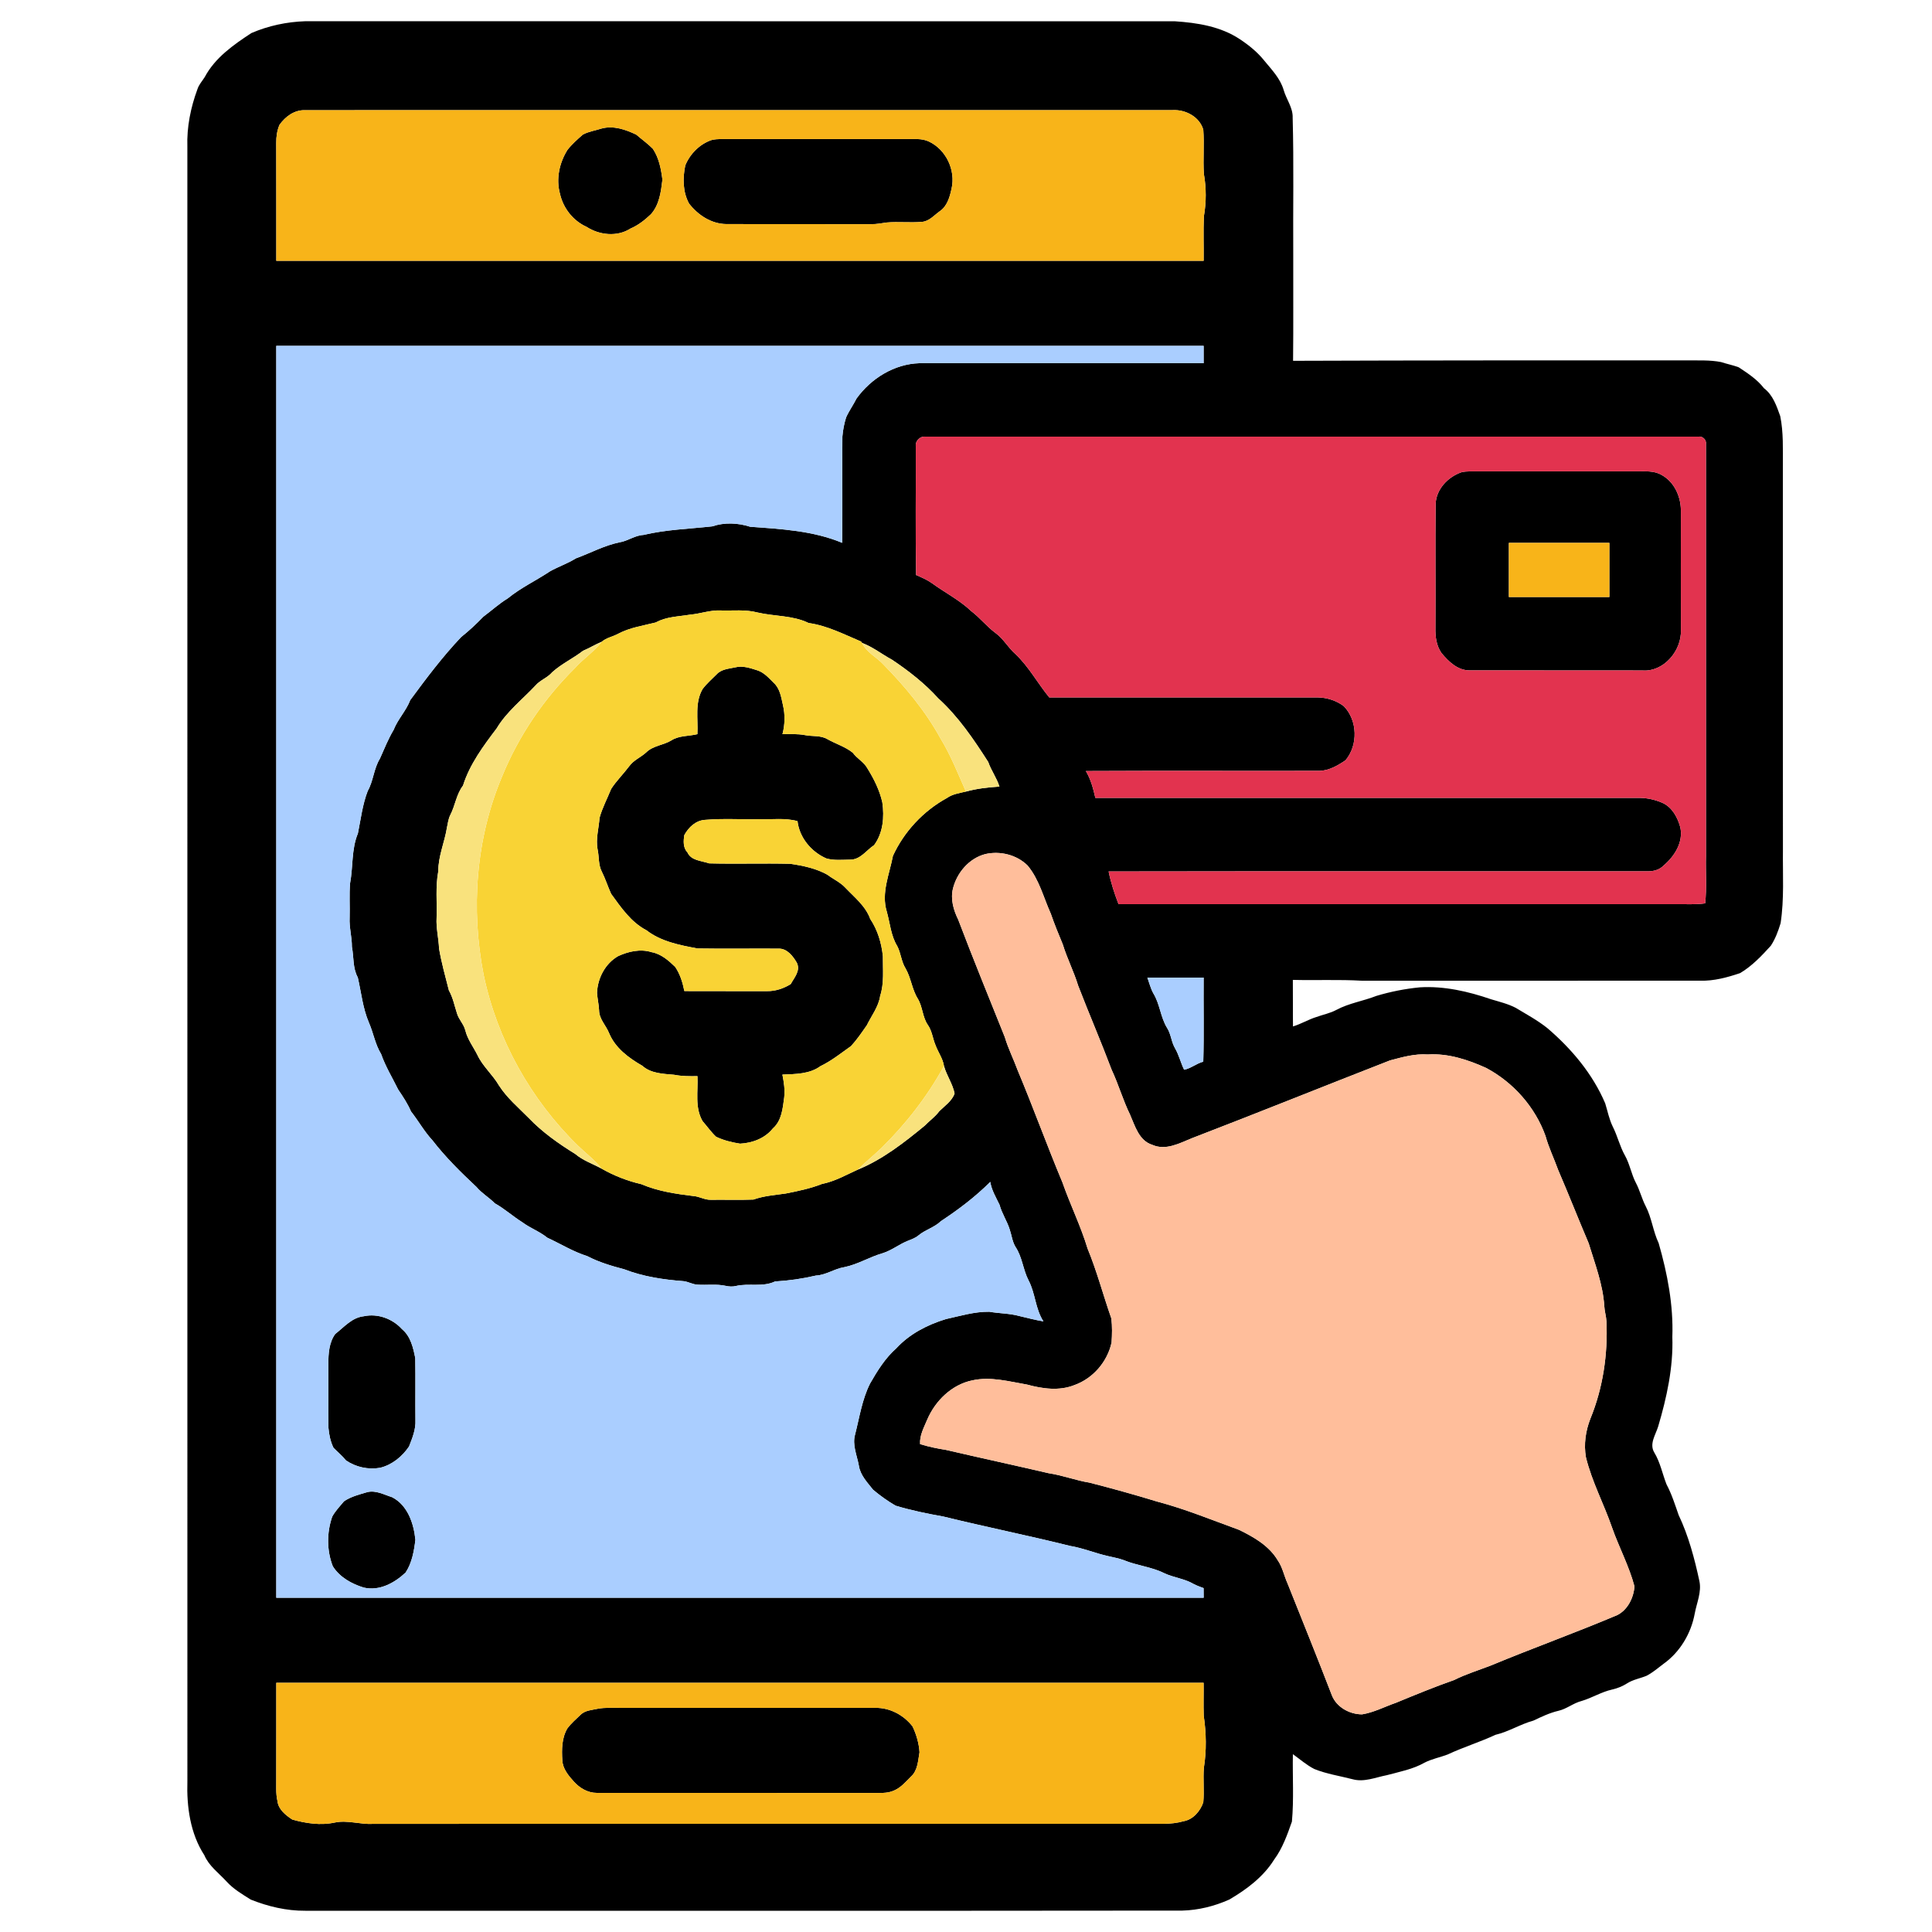 <?xml version="1.0" encoding="UTF-8" ?>
<!DOCTYPE svg PUBLIC "-//W3C//DTD SVG 1.1//EN" "http://www.w3.org/Graphics/SVG/1.1/DTD/svg11.dtd">
<svg width="1000pt" height="1000pt" viewBox="0 0 1000 1000" version="1.1" xmlns="http://www.w3.org/2000/svg">
<g id="#000000ff">
<path fill="#000000" opacity="1.00" d=" M 130.13 17.11 C 138.89 13.33 148.44 11.30 157.97 10.99 C 308.00 11.01 458.03 10.97 608.05 11.01 C 619.69 11.77 631.82 13.68 641.72 20.28 C 646.46 23.40 650.94 27.05 654.49 31.51 C 658.30 36.14 662.66 40.63 664.40 46.53 C 665.77 51.42 669.28 55.69 669.08 60.96 C 669.73 84.63 669.22 108.32 669.38 132.00 C 669.32 150.25 669.50 168.50 669.29 186.75 C 737.19 186.50 805.09 186.52 873.00 186.54 C 878.93 186.61 884.95 186.25 890.81 187.40 C 893.82 188.39 896.96 188.99 899.93 190.10 C 904.68 193.23 909.52 196.39 913.04 200.95 C 917.67 204.45 919.57 210.14 921.45 215.40 C 923.16 223.82 922.78 232.46 922.81 241.01 C 922.83 307.33 922.76 373.66 922.84 439.99 C 922.70 452.60 923.55 465.32 921.64 477.84 C 920.41 481.89 918.91 485.98 916.56 489.53 C 911.80 494.78 906.82 500.04 900.68 503.68 C 894.03 505.92 887.16 507.80 880.06 507.61 C 821.69 507.65 763.32 507.63 704.95 507.62 C 693.04 506.93 681.10 507.49 669.17 507.19 C 669.27 515.22 669.13 523.25 669.25 531.28 C 673.44 530.02 677.21 527.68 681.39 526.39 C 684.82 525.15 688.47 524.46 691.71 522.72 C 698.21 519.23 705.62 518.15 712.43 515.47 C 719.76 513.27 727.31 511.78 734.93 511.04 C 747.47 510.28 759.97 513.16 771.77 517.22 C 776.06 518.51 780.48 519.56 784.49 521.63 C 790.04 524.98 795.78 528.06 800.87 532.12 C 813.42 542.83 824.34 555.82 830.85 571.09 C 832.10 575.14 832.90 579.36 834.79 583.20 C 837.23 587.99 838.39 593.33 841.04 598.03 C 843.58 602.50 844.35 607.69 846.73 612.24 C 848.78 616.09 849.77 620.40 851.78 624.28 C 854.94 630.33 855.59 637.29 858.52 643.44 C 863.05 659.19 866.19 675.54 865.60 692.00 C 866.13 707.74 862.72 723.29 858.28 738.30 C 856.97 742.61 853.55 747.34 856.25 751.80 C 859.34 756.92 860.45 762.84 862.60 768.34 C 865.28 773.36 866.98 778.80 868.85 784.15 C 873.99 794.98 877.08 806.65 879.60 818.33 C 880.83 824.06 878.21 829.62 877.19 835.18 C 875.32 845.42 869.61 855.06 861.11 861.14 C 858.26 863.31 855.50 865.67 852.32 867.35 C 848.98 868.76 845.30 869.31 842.21 871.29 C 839.82 872.80 837.19 873.89 834.43 874.50 C 828.87 875.73 824.01 878.86 818.57 880.44 C 814.32 881.54 810.89 884.56 806.60 885.52 C 802.04 886.59 797.84 888.62 793.64 890.60 C 786.87 892.46 780.93 896.32 774.08 897.93 C 765.96 901.71 757.38 904.33 749.28 908.13 C 745.33 909.64 741.10 910.40 737.32 912.36 C 731.31 915.78 724.42 917.04 717.82 918.83 C 711.99 919.95 706.08 922.59 700.10 920.93 C 693.49 919.22 686.65 918.21 680.30 915.64 C 676.26 913.61 672.85 910.55 669.19 907.95 C 668.97 919.57 669.76 931.27 668.69 942.86 C 666.30 949.65 663.84 956.65 659.51 962.51 C 653.93 971.47 645.25 977.97 636.25 983.22 C 628.64 986.62 620.39 988.69 612.04 988.92 C 460.70 989.11 309.35 988.95 158.00 989.00 C 148.31 989.08 138.71 986.79 129.75 983.21 C 125.34 980.40 120.72 977.74 117.20 973.79 C 113.20 969.45 108.14 965.83 105.77 960.26 C 98.47 949.03 96.58 935.15 96.99 922.00 C 96.99 640.00 97.01 358.01 96.98 76.01 C 96.63 65.82 98.68 55.66 102.21 46.13 C 102.97 43.78 104.67 41.94 105.97 39.90 C 111.28 29.88 120.87 23.17 130.13 17.11 M 144.65 64.64 C 143.41 67.57 142.95 70.79 142.98 73.95 C 143.04 94.30 142.99 114.65 143.01 134.99 C 303.00 134.99 463.00 135.00 623.00 134.99 C 623.11 127.31 622.78 119.62 623.13 111.95 C 624.40 104.72 624.40 97.27 623.13 90.05 C 622.63 82.42 623.39 74.76 622.82 67.14 C 620.88 60.48 613.73 56.68 607.07 57.00 C 457.36 57.03 307.65 56.97 157.94 57.03 C 152.39 56.84 147.72 60.29 144.65 64.64 M 143.00 179.00 C 143.01 395.00 143.00 611.00 143.00 827.00 C 303.00 826.99 463.01 827.00 623.01 826.99 C 622.99 825.32 622.98 823.66 622.98 822.01 C 621.28 821.36 619.56 820.77 617.95 819.94 C 613.21 817.10 607.55 816.61 602.59 814.27 C 595.95 810.95 588.36 810.35 581.54 807.48 C 578.90 806.53 576.13 806.06 573.42 805.41 C 566.85 803.94 560.61 801.28 553.96 800.18 C 532.10 794.75 510.01 790.30 488.13 784.92 C 479.86 783.46 471.59 781.76 463.54 779.33 C 459.44 776.94 455.54 774.14 451.91 771.09 C 448.92 767.30 445.26 763.55 444.54 758.58 C 443.58 753.23 441.02 747.87 442.62 742.40 C 444.87 733.57 446.21 724.38 450.32 716.16 C 454.10 709.57 458.16 702.97 463.91 697.90 C 470.75 690.44 480.01 685.69 489.59 682.76 C 496.99 681.14 504.42 678.85 512.06 678.96 C 517.23 679.87 522.55 679.77 527.63 681.18 C 531.76 682.15 535.87 683.26 540.07 683.93 C 535.87 677.49 535.94 669.42 532.37 662.70 C 529.52 657.18 529.14 650.66 525.66 645.45 C 523.97 642.70 523.65 639.42 522.64 636.42 C 521.26 631.99 518.57 628.11 517.37 623.62 C 515.53 619.76 513.25 616.06 512.57 611.75 C 504.83 619.45 496.16 626.05 487.05 632.03 C 483.70 635.30 478.99 636.46 475.42 639.42 C 473.88 640.76 471.93 641.41 470.07 642.17 C 465.44 643.96 461.55 647.24 456.76 648.69 C 450.03 650.62 444.00 654.45 437.09 655.86 C 431.94 656.66 427.58 659.96 422.31 660.23 C 415.36 661.86 408.28 662.87 401.16 663.28 C 394.76 666.34 387.58 664.05 380.89 665.63 C 379.13 666.07 377.31 665.94 375.56 665.54 C 370.76 664.49 365.84 665.28 360.99 664.94 C 358.53 664.81 356.36 663.46 353.95 663.14 C 343.47 662.35 332.93 660.80 323.09 656.97 C 316.51 655.26 309.97 653.29 303.92 650.15 C 296.66 647.87 290.18 643.82 283.30 640.64 C 279.33 637.42 274.45 635.69 270.37 632.65 C 265.47 629.58 261.19 625.66 256.13 622.84 C 253.14 619.80 249.37 617.66 246.62 614.37 C 238.53 606.79 230.59 598.98 223.80 590.18 C 219.56 585.64 216.58 580.14 212.74 575.29 C 210.99 571.23 208.56 567.58 206.10 563.94 C 203.10 557.85 199.53 552.03 197.28 545.60 C 194.18 540.54 193.28 534.62 190.93 529.25 C 187.76 521.84 186.99 513.71 185.20 505.94 C 182.50 501.05 183.20 495.40 182.15 490.10 C 182.19 485.01 180.70 480.07 180.97 474.98 C 181.15 469.04 180.70 463.08 181.21 457.16 C 182.80 448.59 181.86 439.54 185.25 431.37 C 186.74 424.02 187.62 416.44 190.33 409.41 C 193.30 404.15 193.45 397.83 196.64 392.68 C 198.89 387.66 200.92 382.52 203.74 377.78 C 205.91 372.24 210.23 367.92 212.35 362.36 C 220.63 351.12 229.08 339.86 238.70 329.73 C 242.77 326.49 246.58 322.93 250.18 319.19 C 254.41 316.06 258.30 312.47 262.81 309.73 C 269.55 304.22 277.49 300.51 284.71 295.70 C 289.07 293.26 293.84 291.67 298.08 289.01 C 305.65 286.24 312.81 282.30 320.77 280.69 C 325.05 279.99 328.63 277.10 333.03 276.89 C 344.71 274.11 356.77 273.76 368.63 272.45 C 375.03 270.29 381.93 270.61 388.32 272.66 C 404.34 273.82 420.87 274.69 435.89 280.96 C 436.16 262.63 435.88 244.28 436.02 225.95 C 436.30 222.60 436.94 219.26 437.94 216.06 C 439.46 212.66 441.67 209.61 443.34 206.28 C 450.85 195.86 462.88 188.37 475.93 187.99 C 524.95 188.00 573.98 187.99 623.00 188.00 C 622.99 185.00 622.99 182.00 623.00 179.00 C 463.00 179.01 303.00 179.00 143.00 179.00 M 474.01 230.93 C 474.09 253.16 473.80 275.40 474.17 297.63 C 476.95 298.82 479.74 300.05 482.25 301.77 C 488.99 306.70 496.57 310.50 502.67 316.29 C 507.22 319.72 510.73 324.30 515.33 327.68 C 519.38 330.63 521.79 335.18 525.52 338.48 C 532.52 345.07 537.05 353.62 543.10 360.99 C 589.42 361.00 635.74 361.00 682.06 360.98 C 686.85 361.06 691.71 362.61 695.54 365.50 C 702.70 372.86 703.01 385.62 696.48 393.48 C 692.52 396.20 688.01 398.81 683.08 398.99 C 642.74 399.08 602.39 398.88 562.04 399.09 C 564.59 403.35 565.85 408.18 566.95 412.98 C 660.99 413.01 755.02 412.99 849.06 412.99 C 852.95 413.08 856.84 413.98 860.41 415.53 C 865.47 417.76 868.31 423.05 869.71 428.15 C 871.41 435.85 866.74 443.23 861.06 448.01 C 859.00 450.18 855.99 450.99 853.09 450.99 C 760.00 451.07 666.91 450.90 573.82 451.07 C 574.99 456.86 576.83 462.50 578.96 468.01 C 675.31 467.98 771.65 468.01 868.00 467.99 C 872.86 467.97 877.75 468.24 882.59 467.58 C 883.46 459.42 882.79 451.19 883.00 443.00 C 883.00 371.99 883.00 300.97 883.00 229.96 C 883.37 227.67 881.32 225.64 879.05 226.01 C 745.68 226.00 612.30 226.00 478.93 226.01 C 476.24 225.69 473.69 228.23 474.01 230.93 M 357.17 318.14 C 351.19 319.15 344.86 319.15 339.44 322.18 C 332.90 323.85 326.04 324.80 320.00 328.01 C 317.23 329.55 313.86 330.06 311.44 332.19 C 308.14 333.54 305.09 335.46 301.79 336.83 C 296.67 340.80 290.69 343.55 285.86 347.90 C 283.38 350.86 279.47 352.02 277.00 354.99 C 270.20 362.20 262.18 368.44 257.04 377.05 C 250.14 386.15 243.11 395.60 239.65 406.62 C 236.18 411.13 235.62 416.96 233.04 421.91 C 232.05 423.89 231.81 426.12 231.35 428.26 C 230.15 435.90 226.82 443.13 226.85 450.98 C 225.35 458.90 226.25 466.98 225.98 474.99 C 225.66 480.36 227.04 485.60 227.25 490.95 C 228.49 498.27 230.51 505.45 232.34 512.63 C 234.46 516.36 235.23 520.58 236.56 524.61 C 237.49 527.76 240.07 530.11 240.85 533.33 C 242.00 537.97 244.94 541.78 247.06 545.97 C 249.80 551.90 254.98 556.20 258.24 561.81 C 262.34 568.21 268.20 573.16 273.51 578.52 C 280.60 585.95 289.07 591.93 297.77 597.31 C 301.76 600.71 306.79 602.35 311.33 604.85 C 317.75 608.54 324.78 611.28 332.02 612.95 C 340.57 616.62 349.84 617.96 359.01 619.08 C 362.08 619.31 364.82 621.13 367.94 621.01 C 375.28 620.92 382.64 621.17 389.98 620.89 C 395.37 618.96 401.09 618.58 406.72 617.76 C 413.09 616.49 419.47 615.18 425.53 612.79 C 432.12 611.50 437.94 608.13 443.98 605.40 C 456.85 600.14 467.96 591.42 478.64 582.64 C 481.10 580.08 484.07 578.05 486.18 575.15 C 489.03 572.37 492.79 569.81 494.09 565.99 C 493.11 560.97 489.96 556.70 488.61 551.77 C 488.01 547.83 485.54 544.61 484.21 540.94 C 482.77 537.55 482.46 533.72 480.34 530.64 C 477.44 526.54 477.63 521.21 475.07 516.96 C 472.04 512.11 471.57 506.18 468.72 501.25 C 466.48 497.70 466.34 493.32 464.39 489.65 C 461.09 484.25 460.68 477.78 458.99 471.82 C 456.03 462.15 460.39 452.45 462.18 443.00 C 467.96 430.42 477.92 419.75 490.08 413.08 C 492.99 411.00 496.58 410.53 499.97 409.71 C 505.63 408.16 511.47 407.51 517.31 407.14 C 515.91 402.66 513.04 398.85 511.51 394.41 C 503.97 382.64 496.03 370.88 485.61 361.44 C 478.61 353.70 470.31 347.23 461.66 341.44 C 456.45 338.64 451.81 334.88 446.22 332.79 C 446.08 332.60 445.79 332.23 445.65 332.04 C 436.81 328.31 428.17 323.83 418.55 322.47 C 410.31 318.45 400.85 319.08 392.07 317.02 C 385.83 315.37 379.34 316.18 372.98 315.98 C 367.60 315.71 362.48 317.70 357.17 318.14 M 493.22 460.04 C 491.93 465.51 493.54 471.08 495.96 475.98 C 503.70 496.36 511.95 516.53 520.07 536.77 C 521.84 542.74 524.67 548.31 526.81 554.15 C 534.85 573.31 541.89 592.86 549.92 612.03 C 553.94 623.55 559.39 634.54 562.92 646.24 C 567.79 658.03 571.00 670.40 575.23 682.41 C 575.72 686.54 575.63 690.74 575.35 694.89 C 573.19 704.82 565.78 713.45 556.17 716.90 C 548.32 720.06 539.60 718.84 531.66 716.67 C 522.36 715.07 512.82 712.40 503.37 714.45 C 492.68 716.61 484.08 725.02 479.90 734.86 C 478.22 738.90 475.93 742.94 476.24 747.48 C 480.65 748.84 485.18 749.77 489.74 750.49 C 507.38 754.60 525.08 758.41 542.71 762.52 C 549.91 763.58 556.72 766.24 563.90 767.41 C 575.58 770.40 587.20 773.62 598.73 777.15 C 613.28 780.99 627.24 786.72 641.37 791.86 C 649.01 795.60 656.90 800.10 661.37 807.65 C 663.85 811.22 664.61 815.59 666.40 819.51 C 674.11 838.84 681.93 858.14 689.41 877.58 C 691.86 883.71 698.61 887.35 705.02 887.35 C 711.16 886.34 716.72 883.38 722.56 881.35 C 732.54 877.24 742.52 873.11 752.72 869.55 C 758.74 866.51 765.21 864.56 771.49 862.13 C 793.25 853.09 815.43 845.13 837.13 835.95 C 842.54 833.20 845.61 826.93 845.99 821.08 C 843.22 810.57 837.98 800.89 834.39 790.66 C 830.17 778.43 823.97 766.92 820.88 754.31 C 819.71 747.55 820.70 740.67 823.18 734.31 C 829.70 718.42 832.24 701.07 831.50 683.96 C 831.36 681.27 830.50 678.69 830.38 676.01 C 829.66 664.78 825.55 654.19 822.30 643.53 C 816.92 630.89 811.90 618.12 806.47 605.49 C 804.36 599.63 801.62 594.01 799.96 587.99 C 794.58 572.98 783.32 560.28 769.28 552.79 C 759.80 548.50 749.55 545.11 739.01 545.80 C 732.32 545.31 725.87 547.18 719.48 548.86 C 685.26 562.20 651.18 575.96 616.88 589.15 C 610.48 591.76 603.38 595.67 596.42 592.56 C 589.55 590.42 587.48 582.80 584.91 576.93 C 581.22 569.41 578.96 561.31 575.40 553.74 C 569.89 539.11 563.68 524.75 558.06 510.18 C 555.84 502.90 552.33 496.10 550.10 488.82 C 547.90 483.57 545.77 478.29 543.89 472.92 C 540.13 464.54 537.90 455.27 531.94 448.06 C 526.33 442.44 517.73 440.32 510.04 442.06 C 501.59 444.24 495.26 451.72 493.22 460.04 M 593.88 506.00 C 594.84 508.72 595.55 511.56 596.94 514.12 C 600.36 519.61 600.64 526.41 604.01 531.93 C 606.16 535.22 606.24 539.34 608.26 542.69 C 610.25 546.16 611.14 550.12 612.90 553.70 C 616.48 552.98 619.29 550.43 622.81 549.52 C 623.24 535.02 622.87 520.51 623.00 506.00 C 613.29 506.00 603.58 506.01 593.88 506.00 M 143.01 871.00 C 142.99 889.35 143.03 907.70 142.98 926.05 C 142.98 928.13 143.16 930.23 143.62 932.28 C 144.10 936.61 147.91 939.56 151.30 941.80 C 158.38 943.78 165.92 944.92 173.21 943.36 C 179.83 941.93 186.37 944.43 193.01 944.02 C 326.01 943.96 459.01 944.01 592.00 943.99 C 598.90 943.89 605.92 944.60 612.65 942.65 C 617.58 941.78 621.27 937.42 622.82 932.87 C 623.38 926.91 622.64 920.91 623.13 914.96 C 624.54 906.08 624.36 896.95 623.05 888.08 C 622.86 882.39 623.06 876.69 622.99 871.01 C 463.00 871.01 303.00 871.01 143.01 871.00 Z" />
<path fill="#000000" opacity="1.00" d=" M 311.36 66.53 C 317.48 64.86 323.85 67.05 329.34 69.70 C 332.19 72.15 335.29 74.35 337.92 77.02 C 341.08 81.72 342.18 87.48 342.87 93.00 C 342.12 99.25 341.29 106.02 336.90 110.90 C 333.77 113.87 330.33 116.61 326.33 118.30 C 319.47 122.72 310.27 121.73 303.60 117.41 C 296.60 114.26 291.47 107.70 289.83 100.23 C 287.73 92.60 289.54 84.25 293.69 77.63 C 295.98 74.65 298.85 72.14 301.67 69.67 C 304.66 68.04 308.14 67.58 311.36 66.53 Z" />
<path fill="#000000" opacity="1.00" d=" M 368.37 72.47 C 371.52 71.71 374.79 72.04 378.01 71.98 C 408.33 72.00 438.66 72.00 468.99 71.98 C 472.90 72.06 477.05 71.50 480.72 73.22 C 489.65 77.34 494.74 88.10 492.53 97.64 C 491.59 101.96 490.28 106.74 486.39 109.35 C 483.44 111.44 480.88 114.65 476.99 114.85 C 471.01 115.36 465.00 114.65 459.02 115.16 C 456.36 115.50 453.72 116.08 451.03 116.02 C 426.00 115.97 400.96 116.06 375.93 115.98 C 368.18 115.89 361.28 111.33 356.66 105.37 C 353.38 99.42 353.34 92.14 354.69 85.65 C 357.08 79.69 362.22 74.49 368.37 72.47 Z" />
<path fill="#000000" opacity="1.00" d=" M 756.36 244.46 C 757.84 244.07 759.39 244.01 760.94 243.98 C 789.62 244.00 818.31 244.01 846.99 243.98 C 851.39 244.02 856.15 243.49 860.09 245.86 C 866.52 249.37 869.92 256.82 870.02 263.94 C 870.01 284.64 869.97 305.33 870.03 326.03 C 870.51 336.68 861.19 347.93 850.03 347.03 C 820.32 346.95 790.62 347.05 760.91 346.99 C 754.63 347.14 749.79 342.49 746.09 337.97 C 743.47 334.22 742.86 329.47 742.97 325.00 C 743.10 303.65 742.85 282.29 743.08 260.94 C 743.34 253.22 749.37 246.94 756.36 244.46 M 780.99 280.99 C 781.00 290.33 781.00 299.67 780.99 309.01 C 798.33 309.00 815.67 309.00 833.01 309.01 C 833.00 299.67 833.00 290.33 833.01 280.99 C 815.67 281.00 798.33 281.00 780.99 280.99 Z" />
<path fill="#000000" opacity="1.00" d=" M 380.53 345.43 C 384.41 344.40 388.34 345.81 392.02 346.97 C 395.53 348.10 397.98 350.97 400.52 353.48 C 403.71 356.39 404.34 360.90 405.24 364.90 C 406.42 369.86 406.30 375.07 405.01 379.99 C 408.86 380.00 412.76 379.76 416.58 380.48 C 420.47 381.28 424.74 380.49 428.30 382.61 C 432.59 385.04 437.52 386.49 441.38 389.60 C 443.62 392.69 447.29 394.47 449.09 397.91 C 452.42 403.31 455.29 409.07 456.69 415.30 C 457.79 422.85 457.09 431.14 452.44 437.43 C 448.39 440.09 445.35 445.02 440.00 444.95 C 435.93 444.99 431.72 445.45 427.75 444.34 C 419.96 440.97 413.78 433.60 412.79 425.03 C 406.34 423.21 399.59 424.27 393.00 424.01 C 383.73 424.22 374.42 423.56 365.18 424.34 C 360.23 424.55 356.47 428.11 354.20 432.24 C 353.73 435.27 353.50 438.76 355.79 441.16 C 357.75 445.53 363.07 445.49 367.03 446.88 C 381.02 447.24 395.05 446.76 409.05 447.10 C 415.65 448.07 422.37 449.47 428.25 452.75 C 431.28 455.08 434.90 456.62 437.53 459.46 C 442.28 464.47 448.00 468.91 450.42 475.63 C 454.27 481.38 456.26 488.10 456.98 494.95 C 456.90 501.78 457.73 508.80 455.58 515.43 C 454.75 521.12 451.10 525.67 448.65 530.70 C 446.07 534.38 443.53 538.14 440.49 541.45 C 435.34 545.08 430.40 549.08 424.69 551.82 C 419.04 555.99 411.67 555.92 404.97 556.21 C 405.74 560.08 406.35 564.03 405.91 567.99 C 405.12 573.64 404.67 580.02 400.05 584.05 C 395.96 589.19 389.46 591.63 383.06 591.96 C 378.81 591.30 374.53 590.25 370.65 588.38 C 368.06 585.97 366.01 582.99 363.68 580.33 C 359.51 573.26 361.40 564.78 361.00 557.01 C 356.97 557.08 352.91 557.09 348.95 556.30 C 343.26 555.79 336.92 555.67 332.43 551.62 C 325.42 547.61 318.41 542.42 315.25 534.70 C 313.64 530.73 310.14 527.48 310.09 522.97 C 309.96 519.95 309.24 517.00 309.02 514.00 C 309.27 506.39 313.23 498.75 319.92 494.90 C 325.26 492.45 331.46 491.02 337.22 492.83 C 342.11 493.69 346.02 497.11 349.47 500.46 C 352.00 504.15 353.35 508.61 354.22 512.97 C 368.50 513.03 382.79 512.98 397.07 513.01 C 401.42 513.06 405.60 511.63 409.28 509.37 C 411.11 505.97 414.43 502.53 412.47 498.37 C 410.51 494.96 407.43 490.90 403.05 491.01 C 389.04 490.92 375.02 491.15 361.01 490.92 C 351.81 489.20 342.15 487.36 334.57 481.48 C 326.59 477.31 321.46 469.72 316.32 462.65 C 314.63 458.92 313.40 454.99 311.58 451.33 C 309.63 447.73 310.17 443.53 309.32 439.66 C 308.28 434.18 309.95 428.73 310.33 423.29 C 311.76 418.11 314.33 413.33 316.33 408.36 C 319.04 404.15 322.67 400.62 325.67 396.62 C 327.90 393.47 331.65 392.02 334.44 389.47 C 337.97 385.95 343.27 385.75 347.42 383.28 C 351.47 380.63 356.45 381.13 360.97 380.00 C 361.41 372.21 359.53 363.75 363.66 356.65 C 365.78 353.83 368.48 351.51 370.96 349.01 C 373.41 346.34 377.22 346.16 380.53 345.43 Z" />
<path fill="#000000" opacity="1.00" d=" M 188.28 681.29 C 195.50 679.72 203.15 682.54 208.05 687.95 C 212.52 691.63 213.89 697.58 214.94 702.99 C 215.12 713.67 214.92 724.36 215.03 735.04 C 215.28 739.81 213.42 744.33 211.72 748.68 C 208.19 753.90 202.94 758.22 196.72 759.73 C 190.65 760.81 184.15 759.38 179.08 755.91 C 177.14 753.49 174.75 751.54 172.61 749.36 C 171.05 746.17 170.31 742.57 170.01 739.06 C 169.94 728.04 170.04 717.02 169.98 706.00 C 169.91 700.73 170.33 694.87 173.51 690.48 C 178.10 686.91 182.11 681.98 188.28 681.29 Z" />
<path fill="#000000" opacity="1.00" d=" M 190.31 772.27 C 194.69 771.31 198.88 773.68 202.95 774.95 C 211.01 779.10 214.16 788.52 215.01 797.00 C 214.30 802.83 213.24 808.96 209.94 813.95 C 204.19 819.34 196.40 823.63 188.28 821.73 C 182.01 819.81 175.82 816.38 172.26 810.69 C 169.09 802.57 169.10 793.24 171.95 785.03 C 173.55 782.10 175.92 779.62 178.05 777.07 C 181.71 774.58 186.12 773.51 190.31 772.27 Z" />
<path fill="#000000" opacity="1.00" d=" M 309.39 884.45 C 313.22 883.72 317.13 884.03 321.00 883.99 C 365.02 884.00 409.04 884.00 453.07 883.99 C 460.62 883.85 467.79 887.72 472.35 893.62 C 474.32 897.77 475.66 902.37 475.94 906.97 C 475.16 911.31 475.06 916.39 471.52 919.55 C 468.83 922.22 466.31 925.29 462.73 926.78 C 459.06 928.49 454.91 927.93 451.00 928.02 C 403.64 927.98 356.28 928.03 308.92 928.00 C 304.25 928.02 299.98 925.47 296.95 922.06 C 294.16 918.98 291.24 915.42 291.05 911.07 C 290.72 905.51 290.74 899.57 293.67 894.63 C 295.63 891.98 298.18 889.84 300.52 887.54 C 302.88 885.24 306.36 885.13 309.39 884.45 Z" />
</g>
<g id="#f8b419ff">
<path fill="#f8b419" opacity="1.00" d=" M 144.65 64.64 C 147.72 60.29 152.39 56.84 157.94 57.03 C 307.65 56.97 457.36 57.03 607.07 57.00 C 613.73 56.68 620.88 60.48 622.82 67.14 C 623.39 74.76 622.63 82.42 623.13 90.05 C 624.40 97.27 624.40 104.72 623.13 111.95 C 622.78 119.62 623.11 127.31 623.00 134.99 C 463.00 135.00 303.00 134.99 143.01 134.99 C 142.99 114.65 143.04 94.30 142.98 73.95 C 142.95 70.79 143.41 67.57 144.65 64.64 M 311.36 66.53 C 308.14 67.58 304.66 68.04 301.67 69.67 C 298.85 72.14 295.98 74.65 293.69 77.63 C 289.54 84.25 287.73 92.60 289.83 100.23 C 291.47 107.70 296.60 114.26 303.60 117.41 C 310.27 121.73 319.47 122.72 326.33 118.30 C 330.33 116.61 333.77 113.87 336.90 110.90 C 341.29 106.02 342.12 99.25 342.87 93.00 C 342.18 87.48 341.08 81.72 337.92 77.02 C 335.29 74.35 332.19 72.15 329.34 69.70 C 323.85 67.05 317.48 64.86 311.36 66.53 M 368.37 72.47 C 362.22 74.49 357.08 79.69 354.69 85.65 C 353.34 92.14 353.38 99.42 356.66 105.37 C 361.28 111.33 368.18 115.89 375.93 115.98 C 400.96 116.06 426.00 115.97 451.03 116.02 C 453.72 116.08 456.36 115.50 459.02 115.16 C 465.00 114.65 471.01 115.36 476.99 114.85 C 480.88 114.65 483.44 111.44 486.39 109.35 C 490.28 106.74 491.59 101.96 492.53 97.64 C 494.74 88.10 489.65 77.34 480.72 73.22 C 477.05 71.50 472.90 72.06 468.99 71.98 C 438.66 72.00 408.33 72.00 378.01 71.98 C 374.79 72.04 371.52 71.71 368.37 72.47 Z" />
<path fill="#f8b419" opacity="1.00" d=" M 780.99 280.99 C 798.33 281.00 815.67 281.00 833.01 280.99 C 833.00 290.33 833.00 299.67 833.01 309.01 C 815.67 309.00 798.33 309.00 780.99 309.01 C 781.00 299.67 781.00 290.33 780.99 280.99 Z" />
<path fill="#f8b419" opacity="1.00" d=" M 143.01 871.00 C 303.00 871.01 463.00 871.01 622.99 871.01 C 623.06 876.69 622.86 882.39 623.05 888.08 C 624.36 896.95 624.54 906.08 623.13 914.96 C 622.64 920.91 623.38 926.91 622.82 932.87 C 621.27 937.42 617.58 941.78 612.65 942.65 C 605.92 944.60 598.90 943.89 592.00 943.99 C 459.01 944.01 326.01 943.96 193.01 944.02 C 186.37 944.43 179.83 941.93 173.21 943.36 C 165.92 944.92 158.38 943.78 151.30 941.80 C 147.91 939.56 144.10 936.61 143.62 932.28 C 143.16 930.23 142.98 928.13 142.98 926.05 C 143.03 907.70 142.99 889.35 143.01 871.00 M 309.39 884.45 C 306.36 885.13 302.88 885.24 300.52 887.54 C 298.18 889.84 295.63 891.98 293.67 894.63 C 290.74 899.57 290.72 905.51 291.05 911.07 C 291.24 915.42 294.16 918.98 296.95 922.06 C 299.98 925.47 304.25 928.02 308.92 928.00 C 356.28 928.03 403.64 927.98 451.00 928.02 C 454.91 927.93 459.06 928.49 462.73 926.78 C 466.31 925.29 468.83 922.22 471.52 919.55 C 475.06 916.39 475.16 911.31 475.94 906.97 C 475.66 902.37 474.32 897.77 472.35 893.62 C 467.79 887.72 460.62 883.85 453.07 883.99 C 409.04 884.00 365.02 884.00 321.00 883.99 C 317.13 884.03 313.22 883.72 309.39 884.45 Z" />
</g>
<g id="#aaceffff">
<path fill="#aaceff" opacity="1.00" d=" M 143.00 179.00 C 303.00 179.00 463.00 179.01 623.00 179.00 C 622.99 182.00 622.99 185.00 623.00 188.00 C 573.98 187.99 524.95 188.00 475.93 187.99 C 462.88 188.37 450.85 195.86 443.34 206.28 C 441.67 209.61 439.46 212.66 437.94 216.06 C 436.94 219.26 436.30 222.60 436.02 225.95 C 435.88 244.28 436.16 262.63 435.89 280.96 C 420.87 274.69 404.34 273.82 388.32 272.66 C 381.93 270.61 375.03 270.29 368.63 272.45 C 356.77 273.76 344.71 274.11 333.03 276.89 C 328.63 277.10 325.05 279.99 320.77 280.69 C 312.81 282.30 305.65 286.24 298.08 289.01 C 293.84 291.67 289.07 293.26 284.71 295.70 C 277.49 300.51 269.55 304.22 262.81 309.73 C 258.30 312.47 254.41 316.06 250.18 319.19 C 246.58 322.93 242.77 326.49 238.70 329.73 C 229.08 339.86 220.63 351.12 212.35 362.36 C 210.23 367.92 205.91 372.24 203.74 377.78 C 200.92 382.52 198.89 387.66 196.64 392.68 C 193.45 397.83 193.30 404.15 190.33 409.41 C 187.62 416.44 186.74 424.02 185.25 431.37 C 181.86 439.54 182.80 448.59 181.21 457.16 C 180.70 463.08 181.15 469.04 180.97 474.98 C 180.70 480.07 182.19 485.01 182.15 490.10 C 183.20 495.40 182.50 501.05 185.20 505.94 C 186.99 513.71 187.76 521.84 190.93 529.25 C 193.28 534.62 194.18 540.54 197.28 545.60 C 199.53 552.03 203.10 557.85 206.10 563.94 C 208.56 567.58 210.99 571.23 212.74 575.29 C 216.58 580.14 219.56 585.64 223.80 590.18 C 230.59 598.98 238.53 606.79 246.62 614.37 C 249.37 617.66 253.14 619.80 256.13 622.84 C 261.19 625.66 265.47 629.58 270.37 632.65 C 274.45 635.69 279.33 637.42 283.30 640.64 C 290.18 643.82 296.66 647.87 303.92 650.15 C 309.97 653.29 316.51 655.26 323.09 656.97 C 332.93 660.80 343.47 662.35 353.95 663.14 C 356.36 663.46 358.53 664.81 360.99 664.94 C 365.84 665.28 370.76 664.49 375.56 665.54 C 377.31 665.94 379.13 666.07 380.89 665.63 C 387.58 664.05 394.76 666.34 401.16 663.28 C 408.28 662.87 415.36 661.86 422.31 660.23 C 427.58 659.96 431.94 656.66 437.09 655.86 C 444.00 654.45 450.03 650.62 456.76 648.69 C 461.55 647.24 465.44 643.96 470.07 642.17 C 471.93 641.41 473.88 640.76 475.42 639.42 C 478.99 636.46 483.70 635.30 487.05 632.03 C 496.16 626.05 504.83 619.45 512.57 611.75 C 513.25 616.06 515.53 619.76 517.37 623.62 C 518.57 628.11 521.26 631.99 522.64 636.42 C 523.65 639.42 523.97 642.70 525.66 645.45 C 529.14 650.66 529.52 657.18 532.37 662.70 C 535.94 669.42 535.87 677.49 540.07 683.93 C 535.87 683.26 531.76 682.15 527.63 681.18 C 522.55 679.77 517.23 679.87 512.06 678.96 C 504.42 678.85 496.99 681.14 489.59 682.76 C 480.01 685.69 470.75 690.44 463.91 697.90 C 458.16 702.97 454.10 709.57 450.32 716.16 C 446.21 724.38 444.87 733.57 442.62 742.40 C 441.02 747.87 443.58 753.23 444.54 758.58 C 445.26 763.55 448.92 767.30 451.91 771.09 C 455.54 774.14 459.44 776.94 463.54 779.33 C 471.59 781.76 479.86 783.46 488.13 784.92 C 510.01 790.30 532.10 794.75 553.96 800.18 C 560.61 801.28 566.85 803.94 573.42 805.41 C 576.13 806.06 578.90 806.53 581.54 807.48 C 588.36 810.35 595.95 810.95 602.59 814.27 C 607.55 816.61 613.21 817.10 617.95 819.94 C 619.56 820.77 621.28 821.36 622.98 822.01 C 622.98 823.66 622.99 825.32 623.01 826.99 C 463.01 827.00 303.00 826.99 143.00 827.00 C 143.00 611.00 143.01 395.00 143.00 179.00 M 188.28 681.29 C 182.11 681.98 178.10 686.91 173.51 690.48 C 170.33 694.87 169.91 700.73 169.98 706.00 C 170.04 717.02 169.94 728.04 170.01 739.06 C 170.31 742.57 171.05 746.17 172.61 749.36 C 174.75 751.54 177.14 753.49 179.08 755.91 C 184.15 759.38 190.65 760.81 196.72 759.73 C 202.94 758.22 208.19 753.90 211.72 748.68 C 213.42 744.33 215.28 739.81 215.03 735.04 C 214.92 724.36 215.12 713.67 214.94 702.99 C 213.89 697.58 212.52 691.63 208.05 687.95 C 203.15 682.54 195.50 679.72 188.28 681.29 M 190.31 772.27 C 186.12 773.51 181.71 774.58 178.05 777.07 C 175.92 779.62 173.55 782.10 171.95 785.03 C 169.10 793.24 169.09 802.57 172.26 810.69 C 175.82 816.38 182.01 819.81 188.28 821.73 C 196.40 823.63 204.19 819.34 209.94 813.95 C 213.24 808.96 214.30 802.83 215.01 797.00 C 214.16 788.52 211.01 779.10 202.95 774.95 C 198.88 773.68 194.69 771.31 190.31 772.27 Z" />
<path fill="#aaceff" opacity="1.00" d=" M 593.88 506.00 C 603.58 506.01 613.29 506.00 623.00 506.00 C 622.87 520.51 623.24 535.02 622.81 549.52 C 619.29 550.43 616.48 552.98 612.90 553.70 C 611.14 550.12 610.25 546.16 608.26 542.69 C 606.24 539.34 606.16 535.22 604.01 531.93 C 600.64 526.41 600.36 519.61 596.94 514.12 C 595.55 511.56 594.84 508.72 593.88 506.00 Z" />
</g>
<g id="#e2334fff">
<path fill="#e2334f" opacity="1.00" d=" M 474.01 230.93 C 473.69 228.23 476.24 225.69 478.93 226.01 C 612.30 226.00 745.68 226.00 879.05 226.01 C 881.32 225.64 883.37 227.67 883.00 229.96 C 883.00 300.97 883.00 371.99 883.00 443.00 C 882.79 451.19 883.46 459.42 882.59 467.58 C 877.75 468.24 872.86 467.97 868.00 467.99 C 771.65 468.01 675.31 467.98 578.96 468.01 C 576.83 462.50 574.99 456.86 573.82 451.07 C 666.91 450.90 760.00 451.07 853.09 450.99 C 855.99 450.99 859.00 450.18 861.06 448.01 C 866.74 443.23 871.41 435.85 869.71 428.15 C 868.31 423.05 865.47 417.76 860.41 415.53 C 856.84 413.98 852.95 413.08 849.06 412.99 C 755.02 412.99 660.99 413.01 566.95 412.98 C 565.85 408.18 564.59 403.35 562.04 399.09 C 602.39 398.88 642.74 399.08 683.08 398.99 C 688.01 398.81 692.52 396.20 696.48 393.48 C 703.01 385.62 702.70 372.86 695.54 365.50 C 691.71 362.61 686.85 361.06 682.06 360.98 C 635.74 361.00 589.42 361.00 543.10 360.99 C 537.05 353.62 532.52 345.07 525.52 338.48 C 521.79 335.18 519.38 330.63 515.33 327.68 C 510.73 324.30 507.22 319.72 502.67 316.29 C 496.57 310.50 488.99 306.70 482.25 301.77 C 479.74 300.05 476.95 298.82 474.17 297.63 C 473.80 275.40 474.09 253.16 474.01 230.93 M 756.36 244.46 C 749.37 246.94 743.34 253.22 743.08 260.94 C 742.85 282.29 743.10 303.65 742.97 325.00 C 742.86 329.47 743.47 334.22 746.09 337.97 C 749.79 342.49 754.63 347.14 760.91 346.99 C 790.62 347.05 820.32 346.95 850.03 347.03 C 861.19 347.93 870.51 336.68 870.03 326.03 C 869.97 305.33 870.01 284.64 870.02 263.94 C 869.92 256.82 866.52 249.37 860.09 245.86 C 856.15 243.49 851.39 244.02 846.99 243.98 C 818.31 244.01 789.62 244.00 760.94 243.98 C 759.39 244.01 757.84 244.07 756.36 244.46 Z" />
</g>
<g id="#f9d335ff">
<path fill="#f9d335" opacity="1.00" d=" M 357.17 318.14 C 362.48 317.70 367.60 315.71 372.98 315.98 C 379.34 316.18 385.83 315.37 392.07 317.02 C 400.85 319.08 410.31 318.45 418.55 322.47 C 428.17 323.83 436.81 328.31 445.65 332.04 C 445.79 332.23 446.08 332.60 446.22 332.79 C 448.47 337.66 453.63 340.04 457.17 343.83 C 468.50 355.40 478.99 367.96 486.80 382.21 C 492.13 390.91 495.83 400.42 499.97 409.71 C 496.58 410.53 492.99 411.00 490.08 413.08 C 477.92 419.75 467.96 430.42 462.18 443.00 C 460.39 452.45 456.03 462.15 458.99 471.82 C 460.68 477.78 461.09 484.25 464.39 489.65 C 466.34 493.32 466.48 497.70 468.72 501.25 C 471.57 506.18 472.04 512.11 475.07 516.96 C 477.63 521.21 477.44 526.54 480.34 530.64 C 482.46 533.72 482.77 537.55 484.21 540.94 C 485.54 544.61 488.01 547.83 488.61 551.77 C 480.03 567.47 468.93 581.70 456.20 594.24 C 452.22 598.05 447.90 601.51 443.98 605.40 C 437.94 608.13 432.12 611.50 425.53 612.79 C 419.47 615.18 413.09 616.49 406.72 617.76 C 401.09 618.58 395.37 618.96 389.98 620.89 C 382.64 621.17 375.28 620.92 367.94 621.01 C 364.82 621.13 362.08 619.31 359.01 619.08 C 349.84 617.96 340.57 616.62 332.02 612.95 C 324.78 611.28 317.75 608.54 311.33 604.85 C 307.80 600.31 303.14 596.91 299.06 592.92 C 274.69 569.10 257.37 538.10 250.36 504.72 C 243.63 470.53 246.27 434.18 259.85 401.94 C 268.46 380.85 281.49 361.68 297.69 345.68 C 301.97 340.87 307.50 337.32 311.44 332.19 C 313.86 330.06 317.23 329.55 320.00 328.01 C 326.04 324.80 332.90 323.85 339.44 322.18 C 344.86 319.15 351.19 319.15 357.17 318.14 M 380.53 345.43 C 377.22 346.16 373.41 346.34 370.96 349.01 C 368.48 351.51 365.78 353.83 363.66 356.65 C 359.53 363.75 361.41 372.21 360.97 380.00 C 356.45 381.13 351.47 380.63 347.42 383.28 C 343.27 385.75 337.97 385.95 334.44 389.47 C 331.65 392.02 327.90 393.47 325.67 396.62 C 322.67 400.62 319.04 404.15 316.33 408.36 C 314.33 413.33 311.76 418.11 310.33 423.29 C 309.95 428.73 308.28 434.18 309.32 439.66 C 310.17 443.53 309.63 447.73 311.58 451.33 C 313.40 454.99 314.63 458.92 316.32 462.65 C 321.46 469.72 326.59 477.31 334.57 481.48 C 342.15 487.36 351.81 489.20 361.01 490.92 C 375.02 491.15 389.04 490.92 403.05 491.01 C 407.43 490.90 410.51 494.96 412.47 498.37 C 414.43 502.53 411.11 505.97 409.28 509.37 C 405.60 511.63 401.42 513.06 397.07 513.01 C 382.79 512.98 368.50 513.03 354.22 512.97 C 353.35 508.61 352.00 504.15 349.47 500.46 C 346.02 497.11 342.11 493.69 337.22 492.83 C 331.46 491.02 325.26 492.45 319.92 494.90 C 313.23 498.75 309.27 506.39 309.02 514.00 C 309.24 517.00 309.96 519.95 310.09 522.97 C 310.14 527.48 313.64 530.73 315.25 534.70 C 318.41 542.42 325.42 547.61 332.43 551.62 C 336.92 555.67 343.26 555.79 348.95 556.30 C 352.91 557.09 356.97 557.08 361.00 557.01 C 361.40 564.78 359.51 573.26 363.68 580.33 C 366.01 582.99 368.06 585.97 370.65 588.38 C 374.53 590.25 378.81 591.30 383.06 591.96 C 389.46 591.63 395.96 589.19 400.05 584.05 C 404.67 580.02 405.12 573.64 405.91 567.99 C 406.35 564.03 405.74 560.08 404.97 556.21 C 411.67 555.92 419.04 555.99 424.69 551.82 C 430.40 549.08 435.34 545.08 440.49 541.45 C 443.53 538.14 446.07 534.38 448.65 530.70 C 451.10 525.67 454.75 521.12 455.58 515.43 C 457.73 508.80 456.90 501.78 456.98 494.95 C 456.26 488.10 454.27 481.38 450.42 475.63 C 448.00 468.91 442.28 464.47 437.53 459.46 C 434.90 456.62 431.28 455.08 428.25 452.75 C 422.37 449.47 415.65 448.07 409.05 447.10 C 395.05 446.76 381.02 447.24 367.03 446.88 C 363.07 445.49 357.75 445.53 355.79 441.16 C 353.50 438.76 353.73 435.27 354.20 432.24 C 356.47 428.11 360.23 424.55 365.18 424.34 C 374.42 423.56 383.73 424.22 393.00 424.01 C 399.59 424.27 406.34 423.21 412.79 425.03 C 413.78 433.60 419.96 440.97 427.75 444.34 C 431.72 445.45 435.93 444.99 440.00 444.95 C 445.35 445.02 448.39 440.09 452.44 437.43 C 457.09 431.14 457.79 422.85 456.69 415.30 C 455.29 409.07 452.42 403.31 449.09 397.91 C 447.29 394.47 443.62 392.69 441.38 389.60 C 437.52 386.49 432.59 385.04 428.30 382.61 C 424.74 380.49 420.47 381.28 416.58 380.48 C 412.76 379.76 408.86 380.00 405.01 379.99 C 406.30 375.07 406.42 369.86 405.24 364.90 C 404.34 360.90 403.71 356.39 400.52 353.48 C 397.98 350.97 395.53 348.10 392.02 346.97 C 388.34 345.81 384.41 344.40 380.53 345.43 Z" />
</g>
<g id="#f9e27dff">
<path fill="#f9e27d" opacity="1.00" d=" M 301.79 336.83 C 305.09 335.46 308.14 333.54 311.44 332.19 C 307.50 337.32 301.97 340.87 297.69 345.68 C 281.49 361.68 268.46 380.85 259.85 401.94 C 246.27 434.18 243.63 470.53 250.36 504.72 C 257.37 538.10 274.69 569.10 299.06 592.92 C 303.14 596.91 307.80 600.31 311.33 604.85 C 306.79 602.35 301.76 600.71 297.77 597.31 C 289.07 591.93 280.60 585.95 273.51 578.52 C 268.20 573.16 262.34 568.21 258.24 561.81 C 254.98 556.20 249.80 551.90 247.06 545.97 C 244.94 541.78 242.00 537.97 240.85 533.33 C 240.07 530.11 237.49 527.76 236.56 524.61 C 235.23 520.58 234.46 516.36 232.34 512.63 C 230.51 505.45 228.49 498.27 227.25 490.95 C 227.04 485.60 225.66 480.36 225.98 474.99 C 226.25 466.98 225.35 458.90 226.85 450.98 C 226.82 443.13 230.15 435.90 231.35 428.26 C 231.81 426.12 232.05 423.89 233.04 421.91 C 235.62 416.96 236.18 411.13 239.65 406.62 C 243.11 395.60 250.14 386.15 257.04 377.05 C 262.18 368.44 270.20 362.20 277.00 354.99 C 279.47 352.02 283.38 350.86 285.86 347.90 C 290.69 343.55 296.67 340.80 301.79 336.83 Z" />
<path fill="#f9e27d" opacity="1.00" d=" M 457.17 343.83 C 453.63 340.04 448.47 337.66 446.22 332.79 C 451.81 334.88 456.45 338.64 461.66 341.44 C 470.31 347.23 478.61 353.70 485.61 361.44 C 496.03 370.88 503.97 382.64 511.51 394.41 C 513.04 398.85 515.91 402.66 517.31 407.14 C 511.47 407.51 505.63 408.16 499.97 409.71 C 495.83 400.42 492.13 390.91 486.80 382.21 C 478.99 367.96 468.50 355.40 457.17 343.83 Z" />
<path fill="#f9e27d" opacity="1.00" d=" M 488.61 551.77 C 489.96 556.70 493.11 560.97 494.09 565.99 C 492.79 569.81 489.03 572.37 486.18 575.15 C 484.07 578.05 481.10 580.08 478.64 582.64 C 467.96 591.42 456.85 600.14 443.98 605.40 C 447.90 601.51 452.22 598.05 456.20 594.24 C 468.93 581.70 480.03 567.47 488.61 551.77 Z" />
</g>
<g id="#ffbe9bff">
<path fill="#ffbe9b" opacity="1.00" d=" M 493.22 460.04 C 495.26 451.72 501.59 444.24 510.04 442.06 C 517.73 440.32 526.33 442.44 531.94 448.06 C 537.90 455.27 540.13 464.54 543.89 472.92 C 545.77 478.29 547.90 483.57 550.10 488.82 C 552.33 496.10 555.84 502.90 558.06 510.18 C 563.68 524.75 569.89 539.11 575.40 553.74 C 578.96 561.31 581.22 569.41 584.91 576.93 C 587.48 582.80 589.55 590.42 596.42 592.56 C 603.38 595.67 610.48 591.76 616.88 589.15 C 651.18 575.96 685.26 562.20 719.48 548.86 C 725.87 547.18 732.32 545.31 739.01 545.80 C 749.55 545.11 759.80 548.50 769.28 552.79 C 783.32 560.28 794.58 572.98 799.96 587.99 C 801.62 594.01 804.36 599.63 806.47 605.49 C 811.90 618.12 816.92 630.89 822.30 643.53 C 825.55 654.19 829.66 664.78 830.38 676.01 C 830.50 678.69 831.36 681.27 831.50 683.96 C 832.24 701.07 829.70 718.42 823.18 734.31 C 820.70 740.67 819.71 747.55 820.88 754.31 C 823.97 766.92 830.17 778.43 834.39 790.66 C 837.98 800.89 843.22 810.57 845.99 821.08 C 845.61 826.93 842.54 833.20 837.13 835.95 C 815.43 845.13 793.25 853.09 771.49 862.13 C 765.21 864.56 758.74 866.51 752.72 869.55 C 742.52 873.11 732.54 877.24 722.56 881.35 C 716.72 883.38 711.16 886.34 705.02 887.35 C 698.61 887.35 691.86 883.71 689.41 877.58 C 681.93 858.14 674.11 838.84 666.40 819.51 C 664.61 815.59 663.85 811.22 661.37 807.65 C 656.90 800.10 649.01 795.60 641.37 791.86 C 627.24 786.72 613.28 780.99 598.73 777.15 C 587.20 773.62 575.58 770.40 563.90 767.41 C 556.72 766.24 549.91 763.58 542.71 762.52 C 525.08 758.41 507.38 754.60 489.74 750.49 C 485.18 749.77 480.65 748.84 476.24 747.48 C 475.93 742.94 478.22 738.90 479.90 734.86 C 484.08 725.02 492.68 716.61 503.37 714.45 C 512.82 712.40 522.36 715.07 531.66 716.67 C 539.60 718.84 548.32 720.06 556.17 716.90 C 565.78 713.45 573.19 704.82 575.35 694.89 C 575.63 690.74 575.72 686.54 575.23 682.41 C 571.00 670.40 567.79 658.03 562.92 646.24 C 559.39 634.54 553.94 623.55 549.92 612.03 C 541.89 592.86 534.85 573.31 526.81 554.15 C 524.67 548.31 521.84 542.74 520.07 536.77 C 511.95 516.53 503.70 496.36 495.96 475.98 C 493.54 471.08 491.93 465.51 493.22 460.04 Z" />
</g>
</svg>
